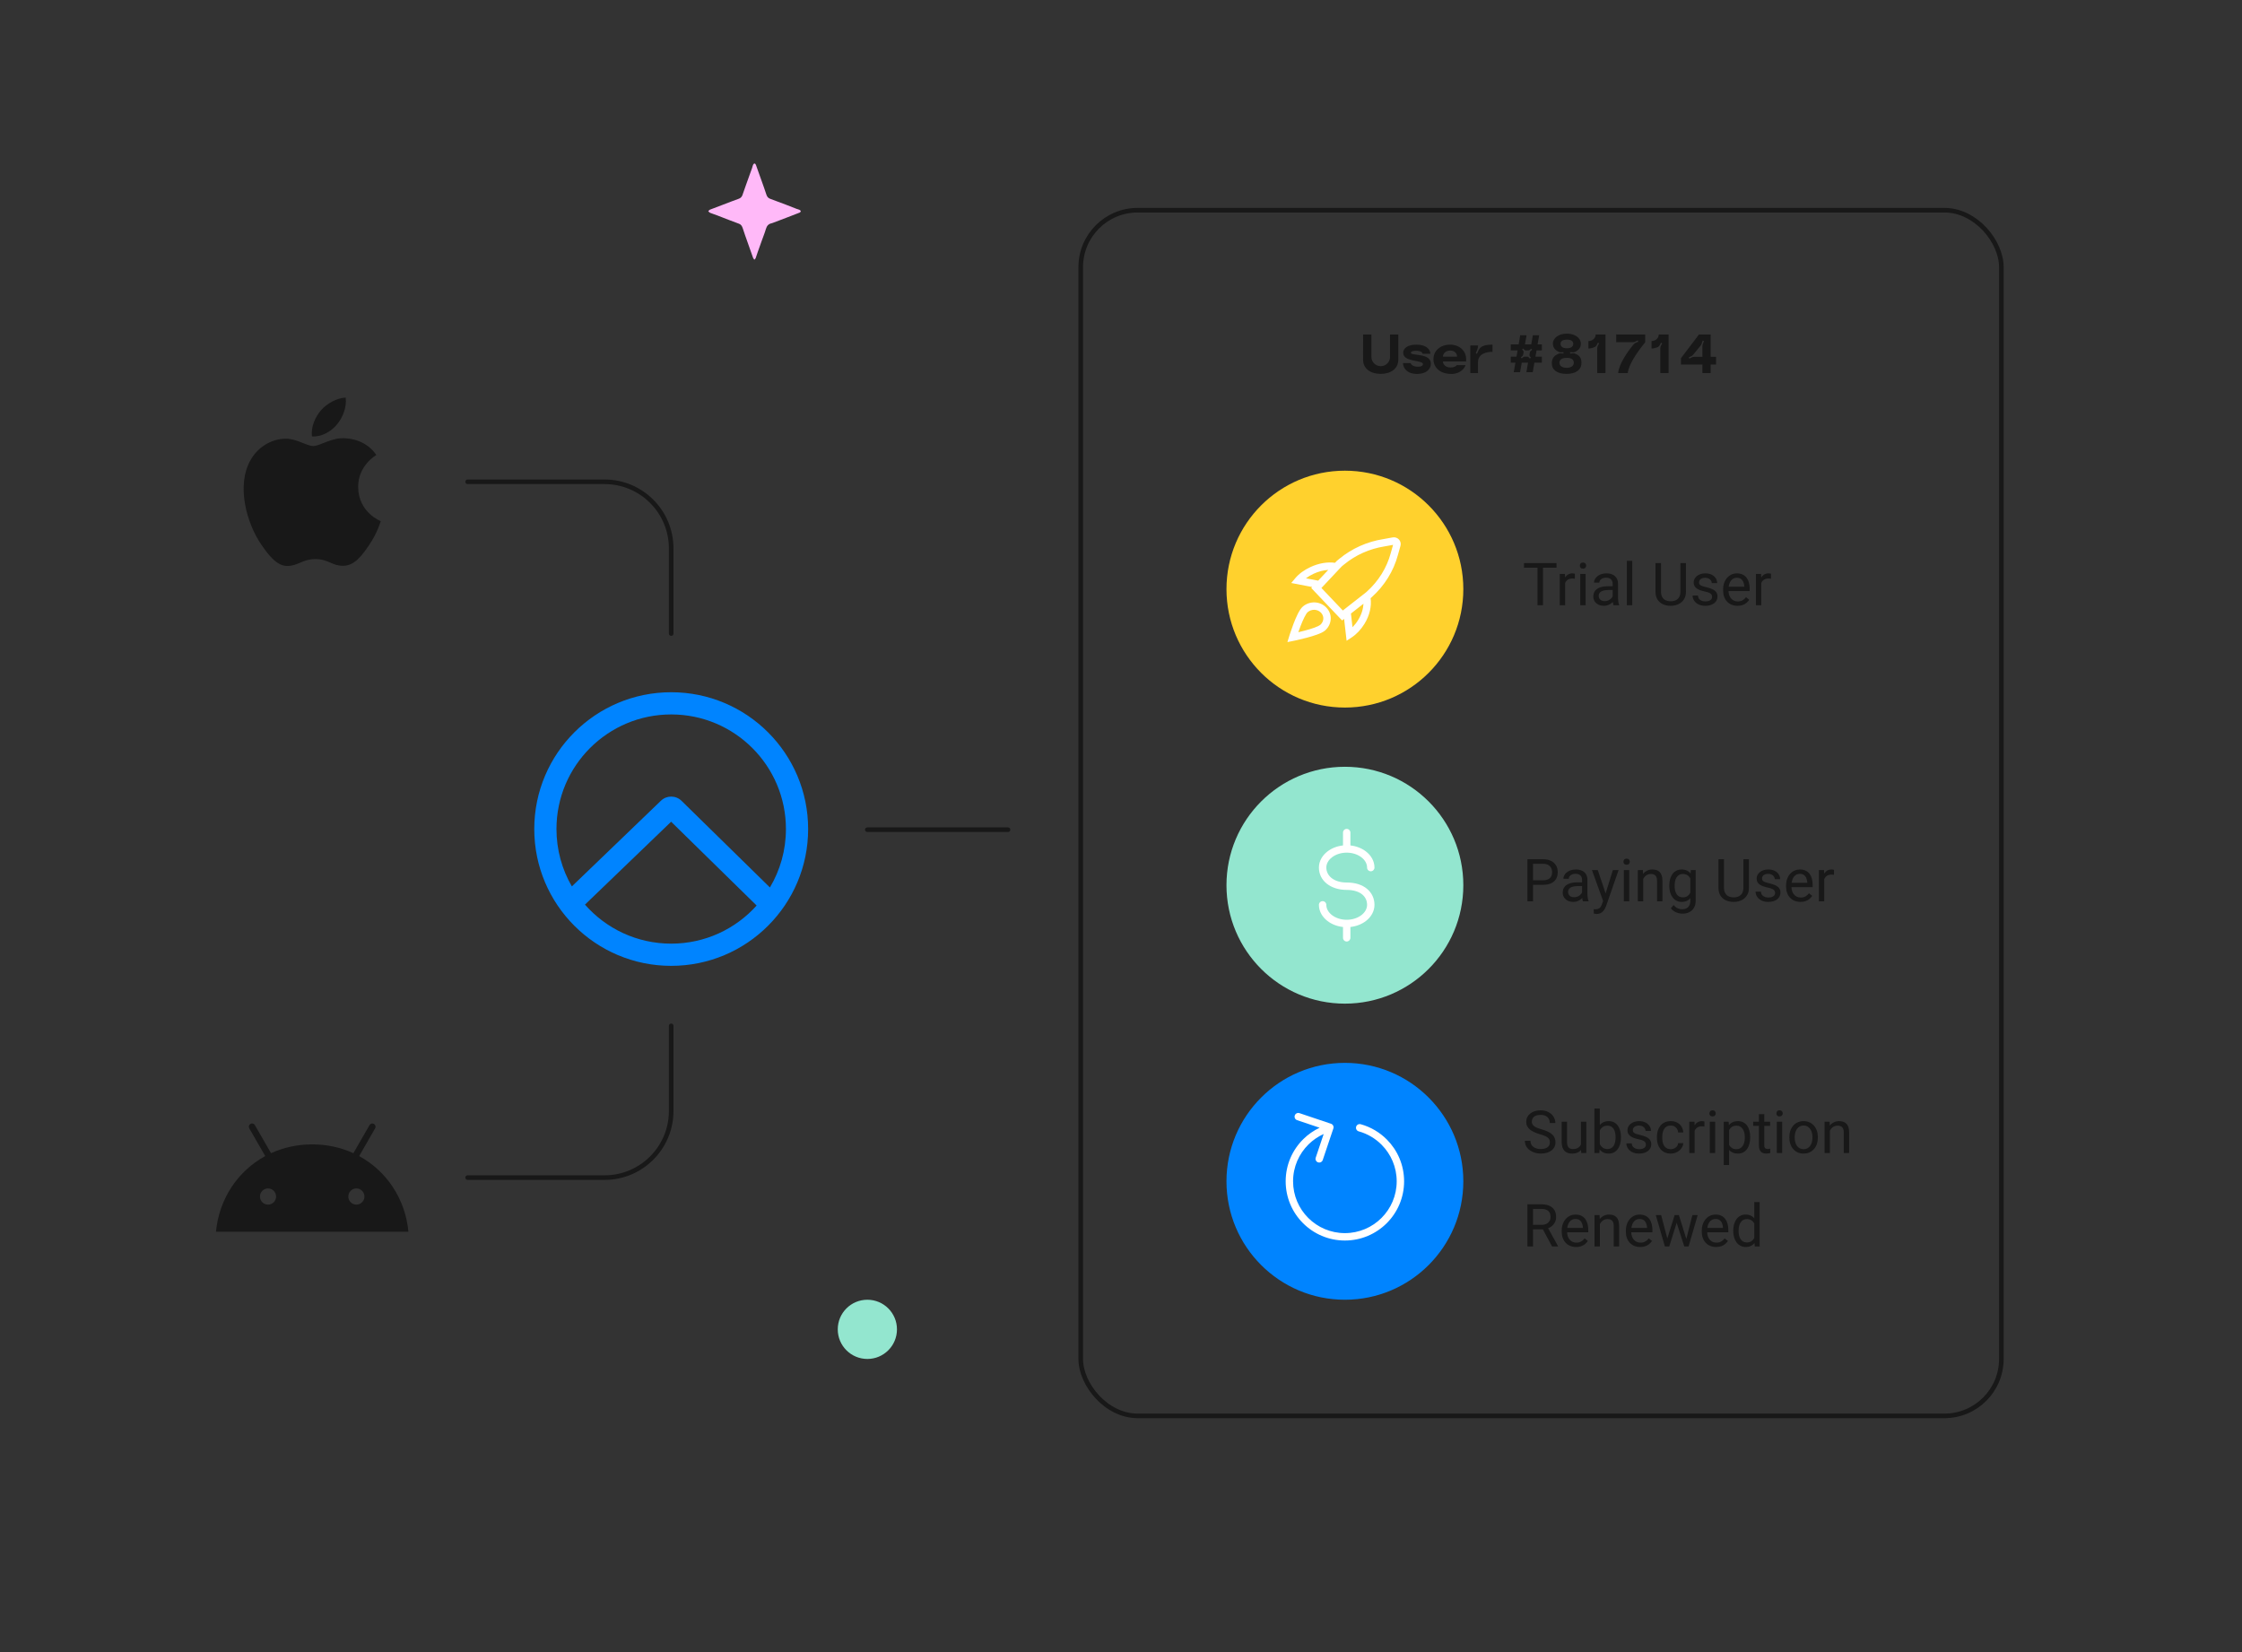 <svg width="384" height="283" viewBox="0 0 384 283" fill="none" xmlns="http://www.w3.org/2000/svg">
<rect x="0" y="0" width="384" height="283" fill="#333333" stroke="none"/>
<path d="M80.096 82.514H103.549C109.851 82.514 114.959 87.622 114.959 93.924V108.503" stroke="#181818" stroke-width="0.787" stroke-linecap="round"/>
<path d="M80.096 201.683H103.549C109.851 201.683 114.959 196.574 114.959 190.273V175.694" stroke="#181818" stroke-width="0.787" stroke-linecap="round"/>
<path d="M148.555 142.098H172.642" stroke="#181818" stroke-width="0.787" stroke-linecap="round"/>
<path d="M61.344 83.415C61.384 87.78 65.173 89.232 65.215 89.251C65.183 89.353 64.609 91.321 63.219 93.353C62.017 95.11 60.769 96.861 58.804 96.897C56.872 96.932 56.251 95.752 54.044 95.752C51.836 95.752 51.146 96.861 49.318 96.932C47.421 97.004 45.977 95.032 44.764 93.282C42.288 89.701 40.395 83.164 42.937 78.751C44.199 76.559 46.455 75.171 48.904 75.136C50.767 75.1 52.526 76.389 53.664 76.389C54.803 76.389 56.939 74.839 59.186 75.067C60.126 75.106 62.766 75.447 64.461 77.928C64.324 78.012 61.311 79.766 61.344 83.415V83.415ZM57.714 72.698C58.721 71.479 59.399 69.781 59.214 68.093C57.763 68.151 56.007 69.06 54.966 70.279C54.033 71.358 53.215 73.085 53.436 74.74C55.054 74.865 56.707 73.918 57.714 72.698" fill="#181818"/>
<g clip-path="url(#clip0_942_18943)">
<path d="M61.514 197.999L64.249 193.248C64.403 192.981 64.31 192.643 64.048 192.488C63.786 192.333 63.445 192.423 63.294 192.69L60.524 197.502C58.41 196.534 56.032 195.994 53.473 195.994C50.915 195.994 48.536 196.534 46.422 197.502L43.652 192.69C43.498 192.423 43.16 192.333 42.895 192.488C42.629 192.643 42.54 192.981 42.694 193.248L45.428 197.999C40.713 200.562 37.52 205.349 36.992 210.953H69.954C69.426 205.349 66.233 200.562 61.514 197.999ZM45.905 206.31C45.141 206.31 44.524 205.687 44.524 204.924C44.524 204.158 45.145 203.538 45.905 203.538C46.67 203.538 47.287 204.161 47.287 204.924C47.291 205.687 46.67 206.31 45.905 206.31ZM61.037 206.31C60.273 206.31 59.656 205.687 59.656 204.924C59.656 204.158 60.276 203.538 61.037 203.538C61.801 203.538 62.419 204.161 62.419 204.924C62.422 205.687 61.801 206.31 61.037 206.31Z" fill="#181818"/>
</g>
<rect x="185.103" y="36" width="157.683" height="206.492" rx="9.749" stroke="#181818" stroke-width="0.787"/>
<path d="M239.495 57.281H238.078C238.078 57.281 238.078 59.821 238.078 61.124C238.088 61.964 237.408 62.71 236.482 62.71C235.566 62.71 234.887 61.964 234.887 61.124V57.281H233.47C233.47 57.281 233.461 59.632 233.461 61.596C233.47 63.173 234.773 64.032 236.482 64.032C238.182 64.032 239.495 63.173 239.495 61.596V57.281ZM245.073 62.295C245.073 60.387 241.655 60.992 241.655 60.416C241.655 60.17 242.079 60.076 242.514 60.076C243.269 60.076 243.647 60.312 243.647 60.586H244.978C244.978 59.991 244.487 59.028 242.608 59.028C241.003 59.028 240.333 59.698 240.333 60.435C240.333 62.068 243.722 61.605 243.722 62.37C243.722 62.531 243.571 62.805 242.882 62.805C241.966 62.805 241.636 62.389 241.636 62.191H240.304C240.304 62.946 240.899 64.042 242.712 64.042C244.336 64.042 245.073 63.173 245.073 62.295ZM248.593 64.042C250.141 64.042 250.868 63.031 251.01 62.54H249.49C249.395 62.72 249.037 62.937 248.461 62.937C247.564 62.937 247.139 62.37 247.139 61.908H251.114C251.123 61.832 251.114 61.605 251.114 61.502C251.123 60.189 250.066 59.028 248.347 59.028C246.685 59.028 245.514 60.095 245.514 61.502C245.514 62.909 246.591 64.042 248.593 64.042ZM247.139 61.086C247.139 60.538 247.649 60.038 248.385 60.038C249.112 60.038 249.556 60.482 249.556 61.086H247.139ZM253.668 59.462C253.329 59.698 253.14 60.217 252.97 60.595L252.762 60.501C252.932 60.123 253.149 59.641 253.149 59.226V59.169H251.827V63.891H253.149V62.002C253.149 60.69 254.424 60.255 255.633 60.255V59.028C254.754 59.028 254.188 59.103 253.668 59.462ZM258.763 60.019H259.925L259.736 61.077H258.763V62.115H259.556L259.264 63.749H260.35L260.642 62.115H261.719L261.435 63.749H262.521L262.805 62.115H264.079V61.077H262.984L263.173 60.019H264.079V58.98H263.352L263.626 57.413H262.54L262.266 58.98H261.19L261.464 57.413H260.378L260.104 58.98H258.763V60.019ZM261.152 61.077C260.954 61.077 260.793 61.256 260.642 61.379L260.491 61.2C260.642 61.077 260.85 60.944 260.878 60.746L260.954 60.35C260.982 60.151 260.831 59.991 260.699 59.84L260.888 59.689C261.011 59.84 261.143 60.019 261.341 60.019H261.756C261.955 60.019 262.115 59.84 262.266 59.708L262.417 59.896C262.266 60.019 262.059 60.151 262.03 60.35L261.955 60.746C261.926 60.944 262.078 61.105 262.21 61.256L262.021 61.407C261.898 61.256 261.766 61.077 261.568 61.077H261.152ZM267.023 60.557C266.23 60.859 265.786 61.322 265.786 62.219C265.786 63.362 266.721 64.032 268.307 64.032C269.912 64.032 270.866 63.334 270.866 62.144C270.866 61.218 270.45 60.803 269.686 60.538C269.619 60.52 269.534 60.51 269.459 60.51C269.28 60.51 269.081 60.548 268.921 60.548L268.911 60.312C269.062 60.312 269.242 60.34 269.412 60.34C269.506 60.34 269.601 60.331 269.676 60.302C270.347 60.029 270.762 59.566 270.762 58.867C270.762 57.876 269.742 57.139 268.373 57.139C267.004 57.139 265.975 57.866 265.975 58.848C265.975 59.556 266.39 60 267.023 60.283C267.24 60.378 267.552 60.312 267.788 60.312L267.778 60.548C267.627 60.548 267.448 60.51 267.278 60.51C267.193 60.51 267.098 60.52 267.023 60.557ZM268.364 59.651C267.693 59.651 267.287 59.368 267.287 58.886C267.287 58.414 267.655 58.168 268.373 58.168C269.081 58.168 269.459 58.414 269.459 58.877C269.459 59.368 269.043 59.651 268.364 59.651ZM268.326 62.994C267.485 62.994 267.098 62.616 267.098 62.125C267.098 61.605 267.514 61.285 268.345 61.285C269.166 61.285 269.553 61.596 269.553 62.106C269.553 62.616 269.166 62.994 268.326 62.994ZM273.18 59.415C273.426 59.292 273.548 58.943 273.681 58.697L273.888 58.81C273.756 59.056 273.567 59.339 273.567 59.623V63.891H274.984V57.281H273.303C273.303 57.913 272.746 58.414 272.056 58.414V59.689C272.406 59.689 272.831 59.585 273.18 59.415ZM279.67 58.603C279.953 58.603 280.255 58.423 280.51 58.301L280.605 58.518C280.35 58.631 280.01 58.735 279.83 58.952C278.943 60 277.328 62.181 277.149 63.891H278.792C279.037 62.03 281.001 59.604 281.785 58.603V57.281H276.818V58.603H279.67ZM283.988 59.415C284.233 59.292 284.356 58.943 284.488 58.697L284.696 58.81C284.564 59.056 284.375 59.339 284.375 59.623V63.891H285.791V57.281H284.11C284.11 57.913 283.553 58.414 282.864 58.414V59.689C283.213 59.689 283.638 59.585 283.988 59.415ZM287.909 61.351V62.437H291.582V63.891H292.998V62.437H293.924V61.114H292.998V57.29L293.008 57.281H290.987V57.29L287.909 61.351ZM291.299 59.16C291.469 58.943 291.535 58.593 291.629 58.329L291.846 58.404C291.761 58.669 291.582 58.99 291.582 59.264V61.114H290.165C289.892 61.114 289.589 61.303 289.335 61.417L289.24 61.209C289.486 61.086 289.816 60.973 289.996 60.756L291.299 59.16Z" fill="#181818"/>
<path d="M264.277 96.445V103.656H263.336V96.445H264.277ZM266.594 96.445V97.228H261.023V96.445H266.594ZM268.065 99.139V103.656H267.149V98.297H268.04L268.065 99.139ZM269.739 98.267L269.734 99.119C269.658 99.103 269.585 99.093 269.516 99.09C269.45 99.083 269.374 99.08 269.288 99.08C269.077 99.08 268.89 99.113 268.729 99.179C268.567 99.245 268.43 99.337 268.318 99.456C268.205 99.575 268.116 99.717 268.05 99.882C267.987 100.044 267.946 100.222 267.926 100.417L267.669 100.565C267.669 100.242 267.7 99.938 267.763 99.654C267.829 99.37 267.93 99.119 268.065 98.901C268.2 98.68 268.372 98.509 268.58 98.386C268.791 98.261 269.042 98.198 269.333 98.198C269.399 98.198 269.475 98.207 269.561 98.223C269.646 98.236 269.706 98.251 269.739 98.267ZM271.581 98.297V103.656H270.66V98.297H271.581ZM270.591 96.876C270.591 96.727 270.635 96.602 270.724 96.5C270.817 96.397 270.952 96.346 271.13 96.346C271.305 96.346 271.439 96.397 271.532 96.5C271.627 96.602 271.675 96.727 271.675 96.876C271.675 97.018 271.627 97.14 271.532 97.242C271.439 97.341 271.305 97.391 271.13 97.391C270.952 97.391 270.817 97.341 270.724 97.242C270.635 97.14 270.591 97.018 270.591 96.876ZM276.211 102.739V99.981C276.211 99.77 276.168 99.587 276.083 99.431C276 99.273 275.875 99.151 275.706 99.065C275.538 98.979 275.33 98.936 275.082 98.936C274.851 98.936 274.648 98.976 274.473 99.055C274.301 99.134 274.166 99.238 274.067 99.367C273.971 99.496 273.923 99.634 273.923 99.783H273.007C273.007 99.591 273.057 99.402 273.156 99.213C273.255 99.025 273.397 98.855 273.582 98.703C273.77 98.548 273.994 98.426 274.255 98.337C274.519 98.244 274.813 98.198 275.137 98.198C275.526 98.198 275.87 98.264 276.167 98.396C276.467 98.528 276.702 98.728 276.87 98.996C277.042 99.26 277.127 99.591 277.127 99.991V102.487C277.127 102.665 277.142 102.855 277.172 103.056C277.205 103.258 277.253 103.431 277.316 103.576V103.656H276.36C276.314 103.55 276.277 103.41 276.251 103.235C276.225 103.056 276.211 102.891 276.211 102.739ZM276.37 100.407L276.38 101.051H275.454C275.193 101.051 274.96 101.072 274.755 101.115C274.551 101.155 274.379 101.216 274.24 101.298C274.102 101.381 273.996 101.485 273.923 101.61C273.851 101.732 273.814 101.876 273.814 102.041C273.814 102.209 273.852 102.363 273.928 102.502C274.004 102.64 274.118 102.751 274.27 102.833C274.425 102.913 274.615 102.952 274.84 102.952C275.12 102.952 275.368 102.893 275.582 102.774C275.797 102.655 275.967 102.51 276.092 102.338C276.221 102.167 276.291 102 276.3 101.838L276.692 102.279C276.669 102.417 276.606 102.571 276.504 102.739C276.401 102.908 276.264 103.07 276.092 103.225C275.924 103.377 275.723 103.504 275.488 103.606C275.257 103.705 274.996 103.755 274.706 103.755C274.343 103.755 274.024 103.684 273.75 103.542C273.479 103.4 273.268 103.21 273.116 102.972C272.968 102.731 272.893 102.462 272.893 102.165C272.893 101.878 272.949 101.625 273.062 101.407C273.174 101.186 273.336 101.003 273.547 100.858C273.758 100.709 274.013 100.597 274.31 100.521C274.607 100.445 274.939 100.407 275.305 100.407H276.37ZM279.564 96.049V103.656H278.643V96.049H279.564ZM287.814 96.445H288.765V101.323C288.765 101.864 288.645 102.315 288.404 102.675C288.163 103.035 287.842 103.306 287.443 103.487C287.047 103.665 286.616 103.755 286.15 103.755C285.662 103.755 285.219 103.665 284.823 103.487C284.43 103.306 284.118 103.035 283.887 102.675C283.659 102.315 283.546 101.864 283.546 101.323V96.445H284.491V101.323C284.491 101.699 284.561 102.01 284.699 102.254C284.838 102.498 285.031 102.68 285.279 102.799C285.53 102.918 285.82 102.977 286.15 102.977C286.484 102.977 286.774 102.918 287.022 102.799C287.273 102.68 287.468 102.498 287.606 102.254C287.745 102.01 287.814 101.699 287.814 101.323V96.445ZM293.247 102.234C293.247 102.102 293.217 101.98 293.158 101.868C293.102 101.752 292.984 101.648 292.806 101.556C292.631 101.46 292.367 101.378 292.014 101.308C291.717 101.245 291.448 101.171 291.207 101.085C290.969 100.999 290.766 100.896 290.597 100.773C290.432 100.651 290.305 100.508 290.216 100.343C290.127 100.177 290.082 99.984 290.082 99.763C290.082 99.552 290.129 99.352 290.221 99.164C290.317 98.976 290.45 98.809 290.622 98.664C290.797 98.519 291.007 98.405 291.251 98.322C291.495 98.24 291.768 98.198 292.068 98.198C292.497 98.198 292.864 98.274 293.168 98.426C293.471 98.578 293.704 98.781 293.866 99.035C294.028 99.286 294.109 99.565 294.109 99.872H293.192C293.192 99.724 293.148 99.58 293.059 99.441C292.973 99.299 292.846 99.182 292.677 99.09C292.512 98.997 292.309 98.951 292.068 98.951C291.814 98.951 291.608 98.991 291.449 99.07C291.294 99.146 291.18 99.243 291.107 99.362C291.038 99.481 291.003 99.606 291.003 99.738C291.003 99.837 291.02 99.927 291.053 100.006C291.089 100.082 291.152 100.153 291.241 100.219C291.33 100.281 291.456 100.341 291.618 100.397C291.779 100.453 291.986 100.509 292.237 100.565C292.676 100.664 293.037 100.783 293.321 100.922C293.605 101.061 293.816 101.231 293.955 101.432C294.094 101.633 294.163 101.878 294.163 102.165C294.163 102.399 294.113 102.614 294.014 102.809C293.919 103.003 293.778 103.172 293.593 103.314C293.412 103.452 293.194 103.561 292.94 103.641C292.689 103.717 292.407 103.755 292.093 103.755C291.621 103.755 291.221 103.67 290.895 103.502C290.568 103.334 290.32 103.116 290.152 102.848C289.983 102.581 289.899 102.299 289.899 102.001H290.82C290.833 102.252 290.906 102.452 291.038 102.601C291.17 102.746 291.332 102.85 291.523 102.913C291.715 102.972 291.905 103.002 292.093 103.002C292.344 103.002 292.554 102.969 292.722 102.903C292.894 102.837 293.024 102.746 293.113 102.63C293.202 102.515 293.247 102.383 293.247 102.234ZM297.59 103.755C297.217 103.755 296.878 103.692 296.575 103.566C296.274 103.438 296.015 103.258 295.797 103.027C295.583 102.795 295.418 102.521 295.302 102.205C295.186 101.888 295.129 101.541 295.129 101.165V100.957C295.129 100.521 295.193 100.133 295.322 99.793C295.451 99.45 295.626 99.159 295.847 98.921C296.068 98.683 296.319 98.504 296.599 98.381C296.88 98.259 297.171 98.198 297.471 98.198C297.854 98.198 298.184 98.264 298.461 98.396C298.742 98.528 298.972 98.713 299.15 98.951C299.328 99.185 299.46 99.463 299.546 99.783C299.632 100.1 299.675 100.447 299.675 100.823V101.234H295.673V100.486H298.759V100.417C298.745 100.179 298.696 99.948 298.61 99.724C298.528 99.499 298.395 99.314 298.214 99.169C298.032 99.024 297.785 98.951 297.471 98.951C297.263 98.951 297.072 98.996 296.897 99.085C296.722 99.171 296.571 99.299 296.446 99.471C296.32 99.643 296.223 99.852 296.154 100.1C296.084 100.347 296.05 100.633 296.05 100.957V101.165C296.05 101.419 296.084 101.658 296.154 101.883C296.226 102.104 296.33 102.299 296.466 102.467C296.604 102.635 296.771 102.767 296.966 102.863C297.164 102.959 297.388 103.007 297.639 103.007C297.963 103.007 298.237 102.941 298.461 102.809C298.686 102.677 298.882 102.5 299.051 102.279L299.605 102.72C299.49 102.895 299.343 103.061 299.165 103.22C298.986 103.378 298.767 103.507 298.506 103.606C298.249 103.705 297.943 103.755 297.59 103.755ZM301.661 99.139V103.656H300.744V98.297H301.636L301.661 99.139ZM303.334 98.267L303.329 99.119C303.254 99.103 303.181 99.093 303.112 99.09C303.046 99.083 302.97 99.08 302.884 99.08C302.672 99.08 302.486 99.113 302.324 99.179C302.162 99.245 302.025 99.337 301.913 99.456C301.801 99.575 301.712 99.717 301.646 99.882C301.583 100.044 301.542 100.222 301.522 100.417L301.264 100.565C301.264 100.242 301.296 99.938 301.358 99.654C301.425 99.37 301.525 99.119 301.661 98.901C301.796 98.68 301.968 98.509 302.176 98.386C302.387 98.261 302.638 98.198 302.928 98.198C302.994 98.198 303.07 98.207 303.156 98.223C303.242 98.236 303.301 98.251 303.334 98.267Z" fill="#181818"/>
<path d="M264.272 151.538H262.345V150.761H264.272C264.645 150.761 264.947 150.701 265.178 150.583C265.409 150.464 265.577 150.299 265.683 150.087C265.792 149.876 265.846 149.635 265.846 149.364C265.846 149.117 265.792 148.884 265.683 148.666C265.577 148.448 265.409 148.273 265.178 148.141C264.947 148.006 264.645 147.938 264.272 147.938H262.568V154.366H261.612V147.156H264.272C264.816 147.156 265.277 147.25 265.653 147.438C266.03 147.626 266.315 147.887 266.51 148.22C266.705 148.55 266.802 148.928 266.802 149.354C266.802 149.817 266.705 150.211 266.51 150.538C266.315 150.865 266.03 151.114 265.653 151.286C265.277 151.454 264.816 151.538 264.272 151.538ZM270.972 153.45V150.691C270.972 150.48 270.929 150.297 270.843 150.142C270.761 149.983 270.635 149.861 270.467 149.775C270.298 149.689 270.09 149.647 269.843 149.647C269.612 149.647 269.409 149.686 269.234 149.765C269.062 149.845 268.927 149.949 268.828 150.077C268.732 150.206 268.684 150.345 268.684 150.493H267.768C267.768 150.302 267.817 150.112 267.916 149.924C268.015 149.736 268.157 149.566 268.342 149.414C268.531 149.259 268.755 149.136 269.016 149.047C269.28 148.955 269.574 148.909 269.897 148.909C270.287 148.909 270.63 148.975 270.927 149.107C271.228 149.239 271.462 149.439 271.631 149.706C271.802 149.97 271.888 150.302 271.888 150.701V153.197C271.888 153.376 271.903 153.565 271.933 153.767C271.966 153.968 272.014 154.141 272.076 154.287V154.366H271.12C271.074 154.26 271.038 154.12 271.012 153.945C270.985 153.767 270.972 153.602 270.972 153.45ZM271.13 151.117L271.14 151.761H270.214C269.953 151.761 269.721 151.783 269.516 151.825C269.311 151.865 269.14 151.926 269.001 152.009C268.862 152.091 268.757 152.195 268.684 152.321C268.611 152.443 268.575 152.586 268.575 152.752C268.575 152.92 268.613 153.073 268.689 153.212C268.765 153.351 268.879 153.461 269.031 153.544C269.186 153.623 269.376 153.663 269.6 153.663C269.881 153.663 270.128 153.603 270.343 153.484C270.558 153.366 270.728 153.22 270.853 153.049C270.982 152.877 271.051 152.71 271.061 152.549L271.452 152.989C271.429 153.128 271.366 153.281 271.264 153.45C271.162 153.618 271.025 153.78 270.853 153.935C270.685 154.087 270.483 154.214 270.249 154.316C270.018 154.415 269.757 154.465 269.466 154.465C269.103 154.465 268.785 154.394 268.511 154.252C268.24 154.11 268.029 153.92 267.877 153.683C267.728 153.442 267.654 153.172 267.654 152.875C267.654 152.588 267.71 152.336 267.822 152.118C267.935 151.896 268.096 151.713 268.308 151.568C268.519 151.419 268.773 151.307 269.07 151.231C269.367 151.155 269.699 151.117 270.066 151.117H271.13ZM274.755 153.811L276.246 149.008H277.227L275.077 155.193C275.028 155.325 274.962 155.467 274.879 155.619C274.8 155.774 274.698 155.921 274.572 156.06C274.447 156.198 274.295 156.311 274.117 156.396C273.942 156.485 273.732 156.53 273.488 156.53C273.415 156.53 273.323 156.52 273.21 156.5C273.098 156.481 273.019 156.464 272.973 156.451L272.968 155.708C272.994 155.711 273.035 155.715 273.091 155.718C273.151 155.725 273.192 155.728 273.215 155.728C273.423 155.728 273.6 155.7 273.745 155.644C273.89 155.591 274.013 155.5 274.112 155.371C274.214 155.246 274.301 155.072 274.374 154.851L274.755 153.811ZM273.661 149.008L275.053 153.168L275.29 154.133L274.632 154.47L272.661 149.008H273.661ZM279.049 149.008V154.366H278.128V149.008H279.049ZM278.058 147.586C278.058 147.438 278.103 147.312 278.192 147.21C278.285 147.108 278.42 147.057 278.598 147.057C278.773 147.057 278.907 147.108 278.999 147.21C279.095 147.312 279.143 147.438 279.143 147.586C279.143 147.728 279.095 147.851 278.999 147.953C278.907 148.052 278.773 148.101 278.598 148.101C278.42 148.101 278.285 148.052 278.192 147.953C278.103 147.851 278.058 147.728 278.058 147.586ZM281.436 150.152V154.366H280.52V149.008H281.386L281.436 150.152ZM281.218 151.484L280.837 151.469C280.84 151.102 280.894 150.764 281 150.454C281.106 150.14 281.254 149.868 281.446 149.637C281.637 149.406 281.865 149.227 282.129 149.102C282.397 148.973 282.692 148.909 283.016 148.909C283.28 148.909 283.517 148.945 283.729 149.018C283.94 149.087 284.12 149.199 284.269 149.354C284.42 149.51 284.536 149.711 284.615 149.959C284.694 150.203 284.734 150.502 284.734 150.855V154.366H283.813V150.845C283.813 150.564 283.772 150.34 283.689 150.171C283.607 150 283.486 149.876 283.328 149.8C283.169 149.721 282.974 149.681 282.743 149.681C282.515 149.681 282.307 149.729 282.119 149.825C281.934 149.921 281.774 150.053 281.639 150.221C281.507 150.389 281.403 150.583 281.327 150.8C281.254 151.015 281.218 151.243 281.218 151.484ZM289.597 149.008H290.429V154.252C290.429 154.724 290.333 155.127 290.142 155.46C289.95 155.794 289.683 156.046 289.34 156.218C289 156.393 288.607 156.481 288.161 156.481C287.976 156.481 287.758 156.451 287.507 156.391C287.26 156.335 287.015 156.238 286.774 156.099C286.537 155.964 286.337 155.781 286.175 155.55L286.655 155.005C286.88 155.276 287.114 155.464 287.359 155.569C287.606 155.675 287.851 155.728 288.092 155.728C288.382 155.728 288.633 155.673 288.844 155.564C289.056 155.455 289.219 155.294 289.335 155.079C289.453 154.868 289.513 154.607 289.513 154.297V150.186L289.597 149.008ZM285.908 151.746V151.642C285.908 151.233 285.956 150.861 286.051 150.528C286.15 150.191 286.291 149.902 286.472 149.661C286.657 149.42 286.88 149.236 287.141 149.107C287.402 148.975 287.695 148.909 288.022 148.909C288.359 148.909 288.653 148.968 288.904 149.087C289.158 149.202 289.373 149.373 289.548 149.597C289.726 149.818 289.866 150.086 289.968 150.399C290.071 150.713 290.142 151.068 290.181 151.464V151.92C290.145 152.312 290.074 152.666 289.968 152.979C289.866 153.293 289.726 153.56 289.548 153.782C289.373 154.003 289.158 154.173 288.904 154.292C288.65 154.407 288.352 154.465 288.012 154.465C287.692 154.465 287.402 154.397 287.141 154.262C286.883 154.127 286.662 153.937 286.477 153.692C286.292 153.448 286.15 153.161 286.051 152.831C285.956 152.497 285.908 152.136 285.908 151.746ZM286.824 151.642V151.746C286.824 152.014 286.85 152.265 286.903 152.499C286.959 152.733 287.043 152.94 287.156 153.118C287.271 153.296 287.418 153.437 287.596 153.539C287.775 153.638 287.988 153.688 288.235 153.688C288.539 153.688 288.79 153.623 288.988 153.494C289.186 153.366 289.343 153.196 289.458 152.984C289.577 152.773 289.67 152.544 289.736 152.296V151.102C289.699 150.921 289.643 150.746 289.567 150.578C289.495 150.406 289.399 150.254 289.28 150.122C289.165 149.987 289.021 149.879 288.849 149.8C288.678 149.721 288.476 149.681 288.245 149.681C287.994 149.681 287.778 149.734 287.596 149.84C287.418 149.942 287.271 150.084 287.156 150.266C287.043 150.444 286.959 150.652 286.903 150.89C286.85 151.124 286.824 151.375 286.824 151.642ZM298.6 147.156H299.551V152.033C299.551 152.575 299.43 153.026 299.189 153.385C298.948 153.745 298.628 154.016 298.229 154.198C297.833 154.376 297.402 154.465 296.936 154.465C296.448 154.465 296.005 154.376 295.609 154.198C295.216 154.016 294.904 153.745 294.673 153.385C294.445 153.026 294.331 152.575 294.331 152.033V147.156H295.277V152.033C295.277 152.41 295.347 152.72 295.485 152.965C295.624 153.209 295.817 153.39 296.065 153.509C296.316 153.628 296.606 153.688 296.936 153.688C297.27 153.688 297.56 153.628 297.808 153.509C298.059 153.39 298.253 153.209 298.392 152.965C298.531 152.72 298.6 152.41 298.6 152.033V147.156ZM304.033 152.945C304.033 152.813 304.003 152.69 303.944 152.578C303.887 152.463 303.77 152.359 303.592 152.266C303.417 152.171 303.153 152.088 302.8 152.019C302.502 151.956 302.233 151.882 301.992 151.796C301.755 151.71 301.552 151.606 301.383 151.484C301.218 151.362 301.091 151.218 301.002 151.053C300.913 150.888 300.868 150.695 300.868 150.474C300.868 150.262 300.914 150.063 301.007 149.874C301.103 149.686 301.236 149.519 301.408 149.374C301.583 149.229 301.793 149.115 302.037 149.032C302.281 148.95 302.554 148.909 302.854 148.909C303.283 148.909 303.65 148.985 303.953 149.136C304.257 149.288 304.49 149.491 304.652 149.746C304.813 149.996 304.894 150.275 304.894 150.583H303.978C303.978 150.434 303.934 150.29 303.844 150.152C303.759 150.01 303.632 149.892 303.463 149.8C303.298 149.708 303.095 149.661 302.854 149.661C302.6 149.661 302.394 149.701 302.235 149.78C302.08 149.856 301.966 149.954 301.893 150.072C301.824 150.191 301.789 150.317 301.789 150.449C301.789 150.548 301.806 150.637 301.839 150.716C301.875 150.792 301.938 150.863 302.027 150.929C302.116 150.992 302.242 151.051 302.403 151.107C302.565 151.164 302.772 151.22 303.022 151.276C303.462 151.375 303.823 151.494 304.107 151.632C304.391 151.771 304.602 151.941 304.741 152.142C304.879 152.344 304.949 152.588 304.949 152.875C304.949 153.11 304.899 153.324 304.8 153.519C304.705 153.714 304.564 153.882 304.379 154.024C304.198 154.163 303.98 154.272 303.726 154.351C303.475 154.427 303.192 154.465 302.879 154.465C302.407 154.465 302.007 154.381 301.68 154.212C301.354 154.044 301.106 153.826 300.938 153.559C300.769 153.291 300.685 153.009 300.685 152.712H301.606C301.619 152.963 301.692 153.163 301.824 153.311C301.956 153.456 302.118 153.56 302.309 153.623C302.501 153.683 302.691 153.712 302.879 153.712C303.13 153.712 303.339 153.679 303.508 153.613C303.679 153.547 303.81 153.456 303.899 153.341C303.988 153.225 304.033 153.093 304.033 152.945ZM308.376 154.465C308.003 154.465 307.664 154.402 307.361 154.277C307.06 154.148 306.801 153.968 306.583 153.737C306.368 153.506 306.203 153.232 306.088 152.915C305.972 152.598 305.915 152.251 305.915 151.875V151.667C305.915 151.231 305.979 150.843 306.108 150.503C306.236 150.16 306.411 149.869 306.633 149.632C306.854 149.394 307.105 149.214 307.385 149.092C307.666 148.97 307.956 148.909 308.257 148.909C308.64 148.909 308.97 148.975 309.247 149.107C309.528 149.239 309.757 149.424 309.936 149.661C310.114 149.896 310.246 150.173 310.332 150.493C310.418 150.81 310.461 151.157 310.461 151.533V151.944H306.459V151.197H309.544V151.127C309.531 150.89 309.482 150.658 309.396 150.434C309.313 150.209 309.181 150.025 309 149.879C308.818 149.734 308.571 149.661 308.257 149.661C308.049 149.661 307.857 149.706 307.682 149.795C307.507 149.881 307.357 150.01 307.232 150.181C307.106 150.353 307.009 150.563 306.94 150.81C306.87 151.058 306.836 151.343 306.836 151.667V151.875C306.836 152.129 306.87 152.369 306.94 152.593C307.012 152.814 307.116 153.009 307.252 153.177C307.39 153.346 307.557 153.478 307.752 153.574C307.95 153.669 308.174 153.717 308.425 153.717C308.749 153.717 309.023 153.651 309.247 153.519C309.472 153.387 309.668 153.21 309.837 152.989L310.391 153.43C310.276 153.605 310.129 153.772 309.951 153.93C309.772 154.089 309.553 154.217 309.292 154.316C309.034 154.415 308.729 154.465 308.376 154.465ZM312.446 149.85V154.366H311.53V149.008H312.422L312.446 149.85ZM314.12 148.978L314.115 149.83C314.039 149.813 313.967 149.803 313.897 149.8C313.831 149.793 313.755 149.79 313.67 149.79C313.458 149.79 313.272 149.823 313.11 149.889C312.948 149.955 312.811 150.048 312.699 150.167C312.587 150.285 312.498 150.427 312.432 150.592C312.369 150.754 312.328 150.932 312.308 151.127L312.05 151.276C312.05 150.952 312.082 150.649 312.144 150.365C312.21 150.081 312.311 149.83 312.446 149.612C312.582 149.391 312.753 149.219 312.961 149.097C313.173 148.971 313.424 148.909 313.714 148.909C313.78 148.909 313.856 148.917 313.942 148.933C314.028 148.947 314.087 148.961 314.12 148.978Z" fill="#181818"/>
<path d="M265.455 195.647C265.455 195.479 265.429 195.33 265.376 195.201C265.326 195.069 265.237 194.95 265.109 194.845C264.983 194.739 264.808 194.638 264.584 194.543C264.362 194.447 264.082 194.35 263.742 194.251C263.385 194.145 263.063 194.028 262.776 193.899C262.489 193.767 262.243 193.617 262.038 193.448C261.834 193.28 261.677 193.087 261.568 192.869C261.459 192.651 261.404 192.402 261.404 192.121C261.404 191.841 261.462 191.581 261.578 191.344C261.693 191.106 261.858 190.9 262.073 190.725C262.291 190.546 262.55 190.408 262.85 190.309C263.151 190.21 263.486 190.16 263.856 190.16C264.397 190.16 264.856 190.264 265.232 190.472C265.612 190.677 265.901 190.946 266.099 191.279C266.297 191.609 266.396 191.963 266.396 192.339H265.445C265.445 192.068 265.388 191.829 265.272 191.621C265.156 191.41 264.981 191.245 264.747 191.126C264.513 191.004 264.216 190.943 263.856 190.943C263.516 190.943 263.235 190.994 263.014 191.096C262.793 191.198 262.628 191.337 262.519 191.512C262.413 191.687 262.36 191.887 262.36 192.111C262.36 192.263 262.391 192.402 262.454 192.527C262.52 192.649 262.621 192.763 262.756 192.869C262.895 192.975 263.07 193.072 263.281 193.161C263.496 193.25 263.752 193.336 264.049 193.419C264.458 193.534 264.811 193.663 265.109 193.805C265.406 193.947 265.65 194.107 265.841 194.285C266.036 194.46 266.18 194.66 266.272 194.884C266.368 195.106 266.416 195.357 266.416 195.637C266.416 195.931 266.356 196.197 266.238 196.434C266.119 196.672 265.949 196.875 265.728 197.044C265.506 197.212 265.241 197.342 264.93 197.435C264.623 197.524 264.28 197.569 263.9 197.569C263.567 197.569 263.238 197.522 262.915 197.43C262.594 197.337 262.302 197.199 262.038 197.014C261.777 196.829 261.568 196.601 261.409 196.33C261.254 196.056 261.177 195.74 261.177 195.38H262.127C262.127 195.627 262.175 195.84 262.271 196.018C262.367 196.193 262.497 196.339 262.662 196.454C262.831 196.57 263.02 196.656 263.232 196.712C263.446 196.765 263.669 196.791 263.9 196.791C264.234 196.791 264.516 196.745 264.747 196.652C264.978 196.56 265.153 196.428 265.272 196.256C265.394 196.085 265.455 195.881 265.455 195.647ZM270.774 196.231V192.111H271.695V197.469H270.818L270.774 196.231ZM270.947 195.102L271.328 195.092C271.328 195.449 271.291 195.779 271.215 196.083C271.142 196.383 271.023 196.644 270.858 196.865C270.693 197.087 270.477 197.26 270.209 197.385C269.942 197.507 269.617 197.569 269.234 197.569C268.973 197.569 268.734 197.531 268.516 197.455C268.301 197.379 268.116 197.261 267.961 197.103C267.806 196.945 267.685 196.738 267.599 196.484C267.517 196.23 267.476 195.924 267.476 195.568V192.111H268.392V195.578C268.392 195.819 268.418 196.018 268.471 196.177C268.527 196.332 268.601 196.456 268.694 196.548C268.79 196.638 268.895 196.7 269.011 196.737C269.13 196.773 269.252 196.791 269.377 196.791C269.767 196.791 270.076 196.717 270.303 196.568C270.531 196.416 270.695 196.213 270.794 195.959C270.896 195.702 270.947 195.416 270.947 195.102ZM273.087 189.863H274.008V196.43L273.928 197.469H273.087V189.863ZM277.628 194.746V194.85C277.628 195.239 277.581 195.601 277.489 195.934C277.397 196.264 277.261 196.552 277.083 196.796C276.905 197.04 276.687 197.23 276.429 197.365C276.172 197.501 275.876 197.569 275.543 197.569C275.203 197.569 274.904 197.511 274.646 197.395C274.392 197.276 274.178 197.106 274.003 196.885C273.828 196.664 273.687 196.397 273.582 196.083C273.479 195.769 273.408 195.416 273.369 195.023V194.568C273.408 194.171 273.479 193.816 273.582 193.503C273.687 193.189 273.828 192.922 274.003 192.701C274.178 192.476 274.392 192.306 274.646 192.19C274.901 192.072 275.196 192.012 275.533 192.012C275.87 192.012 276.168 192.078 276.429 192.21C276.69 192.339 276.908 192.524 277.083 192.765C277.261 193.006 277.397 193.295 277.489 193.632C277.581 193.965 277.628 194.336 277.628 194.746ZM276.707 194.85V194.746C276.707 194.478 276.682 194.227 276.632 193.993C276.583 193.755 276.504 193.547 276.395 193.369C276.286 193.187 276.142 193.046 275.964 192.943C275.785 192.838 275.566 192.785 275.305 192.785C275.074 192.785 274.873 192.824 274.701 192.904C274.533 192.983 274.389 193.09 274.27 193.225C274.151 193.358 274.054 193.509 273.978 193.681C273.905 193.849 273.851 194.024 273.814 194.206V195.399C273.867 195.631 273.953 195.853 274.072 196.068C274.194 196.279 274.356 196.453 274.557 196.588C274.762 196.723 275.015 196.791 275.315 196.791C275.563 196.791 275.774 196.742 275.949 196.642C276.127 196.54 276.271 196.4 276.38 196.222C276.492 196.043 276.574 195.837 276.627 195.603C276.68 195.368 276.707 195.117 276.707 194.85ZM281.906 196.048C281.906 195.916 281.877 195.794 281.817 195.682C281.761 195.566 281.644 195.462 281.466 195.37C281.291 195.274 281.027 195.191 280.673 195.122C280.376 195.059 280.107 194.985 279.866 194.899C279.628 194.813 279.425 194.709 279.257 194.587C279.092 194.465 278.965 194.322 278.876 194.156C278.786 193.991 278.742 193.798 278.742 193.577C278.742 193.366 278.788 193.166 278.881 192.978C278.976 192.79 279.11 192.623 279.282 192.478C279.457 192.332 279.666 192.219 279.911 192.136C280.155 192.053 280.427 192.012 280.728 192.012C281.157 192.012 281.523 192.088 281.827 192.24C282.131 192.392 282.364 192.595 282.525 192.849C282.687 193.1 282.768 193.379 282.768 193.686H281.852C281.852 193.537 281.807 193.394 281.718 193.255C281.632 193.113 281.505 192.996 281.337 192.904C281.172 192.811 280.969 192.765 280.728 192.765C280.474 192.765 280.267 192.805 280.109 192.884C279.954 192.96 279.84 193.057 279.767 193.176C279.698 193.295 279.663 193.42 279.663 193.552C279.663 193.651 279.68 193.74 279.713 193.82C279.749 193.896 279.812 193.967 279.901 194.033C279.99 194.095 280.115 194.155 280.277 194.211C280.439 194.267 280.645 194.323 280.896 194.379C281.335 194.478 281.697 194.597 281.981 194.736C282.265 194.875 282.476 195.045 282.614 195.246C282.753 195.447 282.822 195.692 282.822 195.979C282.822 196.213 282.773 196.428 282.674 196.623C282.578 196.817 282.438 196.986 282.253 197.128C282.071 197.266 281.854 197.375 281.599 197.455C281.348 197.531 281.066 197.569 280.752 197.569C280.28 197.569 279.881 197.484 279.554 197.316C279.227 197.148 278.98 196.93 278.811 196.662C278.643 196.395 278.559 196.113 278.559 195.815H279.48C279.493 196.066 279.566 196.266 279.698 196.415C279.83 196.56 279.991 196.664 280.183 196.727C280.374 196.786 280.564 196.816 280.752 196.816C281.003 196.816 281.213 196.783 281.381 196.717C281.553 196.651 281.683 196.56 281.773 196.444C281.862 196.329 281.906 196.197 281.906 196.048ZM286.17 196.816C286.388 196.816 286.589 196.771 286.774 196.682C286.959 196.593 287.111 196.471 287.23 196.316C287.349 196.157 287.416 195.977 287.433 195.776H288.305C288.288 196.093 288.181 196.388 287.983 196.662C287.788 196.933 287.532 197.153 287.215 197.321C286.898 197.486 286.55 197.569 286.17 197.569C285.767 197.569 285.416 197.498 285.115 197.356C284.818 197.214 284.571 197.019 284.373 196.771C284.178 196.524 284.031 196.24 283.932 195.919C283.836 195.596 283.788 195.254 283.788 194.894V194.686C283.788 194.326 283.836 193.986 283.932 193.666C284.031 193.343 284.178 193.057 284.373 192.809C284.571 192.562 284.818 192.367 285.115 192.225C285.416 192.083 285.767 192.012 286.17 192.012C286.589 192.012 286.956 192.098 287.27 192.27C287.583 192.438 287.829 192.669 288.007 192.963C288.189 193.254 288.288 193.584 288.305 193.953H287.433C287.416 193.732 287.354 193.533 287.245 193.354C287.139 193.176 286.994 193.034 286.809 192.928C286.627 192.819 286.414 192.765 286.17 192.765C285.89 192.765 285.653 192.821 285.462 192.933C285.274 193.042 285.124 193.191 285.011 193.379C284.902 193.564 284.823 193.77 284.774 193.998C284.727 194.223 284.704 194.452 284.704 194.686V194.894C284.704 195.129 284.727 195.36 284.774 195.588C284.82 195.815 284.897 196.022 285.006 196.207C285.119 196.392 285.269 196.54 285.457 196.652C285.649 196.761 285.886 196.816 286.17 196.816ZM290.251 192.953V197.469H289.335V192.111H290.226L290.251 192.953ZM291.925 192.082L291.92 192.933C291.844 192.917 291.771 192.907 291.702 192.904C291.636 192.897 291.56 192.894 291.474 192.894C291.263 192.894 291.076 192.927 290.914 192.993C290.753 193.059 290.616 193.151 290.503 193.27C290.391 193.389 290.302 193.531 290.236 193.696C290.173 193.858 290.132 194.036 290.112 194.231L289.855 194.379C289.855 194.056 289.886 193.752 289.949 193.468C290.015 193.184 290.115 192.933 290.251 192.715C290.386 192.494 290.558 192.323 290.766 192.2C290.977 192.075 291.228 192.012 291.519 192.012C291.585 192.012 291.66 192.02 291.746 192.037C291.832 192.05 291.892 192.065 291.925 192.082ZM293.767 192.111V197.469H292.846V192.111H293.767ZM292.776 190.69C292.776 190.541 292.821 190.416 292.91 190.314C293.003 190.211 293.138 190.16 293.316 190.16C293.491 190.16 293.625 190.211 293.717 190.314C293.813 190.416 293.861 190.541 293.861 190.69C293.861 190.832 293.813 190.954 293.717 191.056C293.625 191.155 293.491 191.205 293.316 191.205C293.138 191.205 293.003 191.155 292.91 191.056C292.821 190.954 292.776 190.832 292.776 190.69ZM296.154 193.141V199.53H295.233V192.111H296.075L296.154 193.141ZM299.764 194.746V194.85C299.764 195.239 299.718 195.601 299.625 195.934C299.533 196.264 299.397 196.552 299.219 196.796C299.044 197.04 298.828 197.23 298.57 197.365C298.313 197.501 298.017 197.569 297.684 197.569C297.344 197.569 297.043 197.512 296.783 197.4C296.522 197.288 296.301 197.124 296.119 196.91C295.938 196.695 295.792 196.438 295.683 196.137C295.578 195.837 295.505 195.499 295.465 195.122V194.568C295.505 194.171 295.579 193.816 295.688 193.503C295.797 193.189 295.941 192.922 296.119 192.701C296.301 192.476 296.52 192.306 296.778 192.19C297.035 192.072 297.332 192.012 297.669 192.012C298.006 192.012 298.305 192.078 298.565 192.21C298.826 192.339 299.046 192.524 299.224 192.765C299.402 193.006 299.536 193.295 299.625 193.632C299.718 193.965 299.764 194.336 299.764 194.746ZM298.843 194.85V194.746C298.843 194.478 298.815 194.227 298.759 193.993C298.702 193.755 298.615 193.547 298.496 193.369C298.381 193.187 298.232 193.046 298.05 192.943C297.869 192.838 297.653 192.785 297.402 192.785C297.171 192.785 296.969 192.824 296.798 192.904C296.629 192.983 296.486 193.09 296.367 193.225C296.248 193.358 296.15 193.509 296.075 193.681C296.002 193.849 295.947 194.024 295.911 194.206V195.489C295.977 195.72 296.07 195.938 296.188 196.142C296.307 196.344 296.466 196.507 296.664 196.633C296.862 196.755 297.111 196.816 297.412 196.816C297.659 196.816 297.872 196.765 298.05 196.662C298.232 196.557 298.381 196.413 298.496 196.231C298.615 196.05 298.702 195.842 298.759 195.607C298.815 195.37 298.843 195.117 298.843 194.85ZM303.176 192.111V192.814H300.279V192.111H303.176ZM301.259 190.809H302.176V196.142C302.176 196.324 302.204 196.461 302.26 196.553C302.316 196.646 302.389 196.707 302.478 196.737C302.567 196.766 302.663 196.781 302.765 196.781C302.841 196.781 302.92 196.775 303.003 196.761C303.088 196.745 303.153 196.732 303.196 196.722L303.201 197.469C303.128 197.493 303.032 197.514 302.913 197.534C302.798 197.557 302.658 197.569 302.493 197.569C302.268 197.569 302.062 197.524 301.874 197.435C301.685 197.346 301.535 197.197 301.423 196.989C301.314 196.778 301.259 196.494 301.259 196.137V190.809ZM305.246 192.111V197.469H304.325V192.111H305.246ZM304.256 190.69C304.256 190.541 304.3 190.416 304.389 190.314C304.482 190.211 304.617 190.16 304.795 190.16C304.97 190.16 305.104 190.211 305.196 190.314C305.292 190.416 305.34 190.541 305.34 190.69C305.34 190.832 305.292 190.954 305.196 191.056C305.104 191.155 304.97 191.205 304.795 191.205C304.617 191.205 304.482 191.155 304.389 191.056C304.3 190.954 304.256 190.832 304.256 190.69ZM306.474 194.85V194.736C306.474 194.35 306.53 193.991 306.642 193.661C306.755 193.328 306.916 193.039 307.128 192.795C307.339 192.547 307.595 192.356 307.895 192.22C308.196 192.082 308.533 192.012 308.906 192.012C309.282 192.012 309.62 192.082 309.921 192.22C310.225 192.356 310.482 192.547 310.693 192.795C310.908 193.039 311.071 193.328 311.184 193.661C311.296 193.991 311.352 194.35 311.352 194.736V194.85C311.352 195.236 311.296 195.594 311.184 195.924C311.071 196.255 310.908 196.543 310.693 196.791C310.482 197.035 310.226 197.227 309.926 197.365C309.629 197.501 309.292 197.569 308.916 197.569C308.539 197.569 308.201 197.501 307.9 197.365C307.6 197.227 307.342 197.035 307.128 196.791C306.916 196.543 306.755 196.255 306.642 195.924C306.53 195.594 306.474 195.236 306.474 194.85ZM307.39 194.736V194.85C307.39 195.117 307.422 195.37 307.484 195.607C307.547 195.842 307.641 196.05 307.767 196.231C307.895 196.413 308.055 196.557 308.247 196.662C308.438 196.765 308.661 196.816 308.916 196.816C309.166 196.816 309.386 196.765 309.574 196.662C309.766 196.557 309.924 196.413 310.05 196.231C310.175 196.05 310.269 195.842 310.332 195.607C310.398 195.37 310.431 195.117 310.431 194.85V194.736C310.431 194.472 310.398 194.223 310.332 193.988C310.269 193.75 310.173 193.541 310.045 193.359C309.919 193.174 309.761 193.029 309.569 192.923C309.381 192.818 309.16 192.765 308.906 192.765C308.655 192.765 308.434 192.818 308.242 192.923C308.054 193.029 307.895 193.174 307.767 193.359C307.641 193.541 307.547 193.75 307.484 193.988C307.422 194.223 307.39 194.472 307.39 194.736ZM313.417 193.255V197.469H312.501V192.111H313.368L313.417 193.255ZM313.199 194.587L312.818 194.572C312.821 194.206 312.876 193.868 312.981 193.557C313.087 193.244 313.235 192.971 313.427 192.74C313.618 192.509 313.846 192.331 314.11 192.205C314.378 192.077 314.673 192.012 314.997 192.012C315.261 192.012 315.499 192.048 315.71 192.121C315.921 192.19 316.101 192.303 316.25 192.458C316.402 192.613 316.517 192.814 316.596 193.062C316.676 193.306 316.715 193.605 316.715 193.958V197.469H315.794V193.948C315.794 193.668 315.753 193.443 315.67 193.275C315.588 193.103 315.467 192.98 315.309 192.904C315.15 192.824 314.956 192.785 314.724 192.785C314.497 192.785 314.289 192.833 314.1 192.928C313.916 193.024 313.755 193.156 313.62 193.325C313.488 193.493 313.384 193.686 313.308 193.904C313.235 194.119 313.199 194.346 313.199 194.587ZM261.612 206.259H263.999C264.541 206.259 264.998 206.342 265.371 206.507C265.747 206.672 266.033 206.916 266.228 207.24C266.426 207.56 266.525 207.954 266.525 208.423C266.525 208.753 266.457 209.055 266.322 209.329C266.19 209.6 265.998 209.831 265.747 210.023C265.5 210.211 265.203 210.351 264.856 210.444L264.589 210.548H262.345L262.335 209.77H264.029C264.372 209.77 264.658 209.711 264.886 209.592C265.113 209.47 265.285 209.306 265.401 209.102C265.516 208.897 265.574 208.671 265.574 208.423C265.574 208.146 265.52 207.903 265.411 207.695C265.302 207.487 265.13 207.327 264.896 207.215C264.665 207.099 264.366 207.042 263.999 207.042H262.568V213.469H261.612V206.259ZM265.827 213.469L264.074 210.201L265.069 210.196L266.847 213.41V213.469H265.827ZM269.947 213.569C269.574 213.569 269.235 213.506 268.932 213.38C268.631 213.252 268.372 213.072 268.154 212.841C267.94 212.609 267.774 212.335 267.659 212.018C267.543 211.702 267.486 211.355 267.486 210.979V210.771C267.486 210.335 267.55 209.947 267.679 209.607C267.807 209.263 267.982 208.973 268.204 208.735C268.425 208.497 268.676 208.318 268.956 208.195C269.237 208.073 269.528 208.012 269.828 208.012C270.211 208.012 270.541 208.078 270.818 208.21C271.099 208.342 271.328 208.527 271.507 208.765C271.685 208.999 271.817 209.277 271.903 209.597C271.989 209.914 272.032 210.26 272.032 210.637V211.048H268.03V210.3H271.116V210.231C271.102 209.993 271.053 209.762 270.967 209.537C270.884 209.313 270.752 209.128 270.571 208.983C270.389 208.838 270.142 208.765 269.828 208.765C269.62 208.765 269.428 208.809 269.254 208.899C269.079 208.984 268.928 209.113 268.803 209.285C268.677 209.457 268.58 209.666 268.511 209.914C268.441 210.161 268.407 210.447 268.407 210.771V210.979C268.407 211.233 268.441 211.472 268.511 211.697C268.583 211.918 268.687 212.113 268.823 212.281C268.961 212.449 269.128 212.581 269.323 212.677C269.521 212.773 269.745 212.821 269.996 212.821C270.32 212.821 270.594 212.755 270.818 212.623C271.043 212.491 271.239 212.314 271.408 212.093L271.962 212.534C271.847 212.708 271.7 212.875 271.522 213.034C271.343 213.192 271.124 213.321 270.863 213.42C270.605 213.519 270.3 213.569 269.947 213.569ZM274.018 209.255V213.469H273.101V208.111H273.968L274.018 209.255ZM273.8 210.587L273.418 210.572C273.422 210.206 273.476 209.868 273.582 209.557C273.687 209.244 273.836 208.971 274.027 208.74C274.219 208.509 274.447 208.331 274.711 208.205C274.978 208.077 275.274 208.012 275.597 208.012C275.861 208.012 276.099 208.048 276.31 208.121C276.522 208.19 276.702 208.303 276.85 208.458C277.002 208.613 277.118 208.814 277.197 209.062C277.276 209.306 277.316 209.605 277.316 209.958V213.469H276.395V209.948C276.395 209.668 276.353 209.443 276.271 209.275C276.188 209.103 276.068 208.98 275.909 208.904C275.751 208.824 275.556 208.785 275.325 208.785C275.097 208.785 274.889 208.833 274.701 208.928C274.516 209.024 274.356 209.156 274.221 209.325C274.088 209.493 273.985 209.686 273.909 209.904C273.836 210.119 273.8 210.346 273.8 210.587ZM280.931 213.569C280.558 213.569 280.219 213.506 279.916 213.38C279.615 213.252 279.356 213.072 279.138 212.841C278.923 212.609 278.758 212.335 278.643 212.018C278.527 211.702 278.47 211.355 278.47 210.979V210.771C278.47 210.335 278.534 209.947 278.663 209.607C278.791 209.263 278.966 208.973 279.188 208.735C279.409 208.497 279.66 208.318 279.94 208.195C280.221 208.073 280.511 208.012 280.812 208.012C281.195 208.012 281.525 208.078 281.802 208.21C282.083 208.342 282.312 208.527 282.491 208.765C282.669 208.999 282.801 209.277 282.887 209.597C282.973 209.914 283.016 210.26 283.016 210.637V211.048H279.014V210.3H282.099V210.231C282.086 209.993 282.037 209.762 281.951 209.537C281.868 209.313 281.736 209.128 281.555 208.983C281.373 208.838 281.126 208.765 280.812 208.765C280.604 208.765 280.412 208.809 280.237 208.899C280.062 208.984 279.912 209.113 279.787 209.285C279.661 209.457 279.564 209.666 279.495 209.914C279.425 210.161 279.391 210.447 279.391 210.771V210.979C279.391 211.233 279.425 211.472 279.495 211.697C279.567 211.918 279.671 212.113 279.807 212.281C279.945 212.449 280.112 212.581 280.307 212.677C280.505 212.773 280.729 212.821 280.98 212.821C281.304 212.821 281.578 212.755 281.802 212.623C282.027 212.491 282.223 212.314 282.392 212.093L282.946 212.534C282.831 212.708 282.684 212.875 282.506 213.034C282.327 213.192 282.108 213.321 281.847 213.42C281.589 213.519 281.284 213.569 280.931 213.569ZM285.442 212.519L286.819 208.111H287.423L287.304 208.988L285.903 213.469H285.313L285.442 212.519ZM284.516 208.111L285.69 212.568L285.774 213.469H285.155L283.6 208.111H284.516ZM288.74 212.534L289.86 208.111H290.771L289.216 213.469H288.602L288.74 212.534ZM287.557 208.111L288.904 212.444L289.057 213.469H288.473L287.032 208.978L286.913 208.111H287.557ZM293.935 213.569C293.562 213.569 293.224 213.506 292.92 213.38C292.62 213.252 292.36 213.072 292.142 212.841C291.928 212.609 291.763 212.335 291.647 212.018C291.532 211.702 291.474 211.355 291.474 210.979V210.771C291.474 210.335 291.538 209.947 291.667 209.607C291.796 209.263 291.971 208.973 292.192 208.735C292.413 208.497 292.664 208.318 292.945 208.195C293.225 208.073 293.516 208.012 293.816 208.012C294.199 208.012 294.529 208.078 294.807 208.21C295.087 208.342 295.317 208.527 295.495 208.765C295.673 208.999 295.805 209.277 295.891 209.597C295.977 209.914 296.02 210.26 296.02 210.637V211.048H292.019V210.3H295.104V210.231C295.091 209.993 295.041 209.762 294.955 209.537C294.873 209.313 294.741 209.128 294.559 208.983C294.378 208.838 294.13 208.765 293.816 208.765C293.608 208.765 293.417 208.809 293.242 208.899C293.067 208.984 292.917 209.113 292.791 209.285C292.666 209.457 292.568 209.666 292.499 209.914C292.43 210.161 292.395 210.447 292.395 210.771V210.979C292.395 211.233 292.43 211.472 292.499 211.697C292.572 211.918 292.676 212.113 292.811 212.281C292.95 212.449 293.116 212.581 293.311 212.677C293.509 212.773 293.734 212.821 293.985 212.821C294.308 212.821 294.582 212.755 294.807 212.623C295.031 212.491 295.228 212.314 295.396 212.093L295.951 212.534C295.835 212.708 295.688 212.875 295.51 213.034C295.332 213.192 295.112 213.321 294.851 213.42C294.594 213.519 294.288 213.569 293.935 213.569ZM300.467 212.43V205.863H301.388V213.469H300.546L300.467 212.43ZM296.862 210.85V210.746C296.862 210.336 296.911 209.965 297.01 209.632C297.113 209.295 297.256 209.006 297.441 208.765C297.63 208.524 297.852 208.339 298.11 208.21C298.371 208.078 298.661 208.012 298.981 208.012C299.318 208.012 299.612 208.072 299.863 208.19C300.117 208.306 300.332 208.476 300.507 208.701C300.685 208.922 300.825 209.189 300.928 209.503C301.03 209.816 301.101 210.171 301.141 210.568V211.023C301.104 211.416 301.033 211.769 300.928 212.083C300.825 212.397 300.685 212.664 300.507 212.885C300.332 213.106 300.117 213.276 299.863 213.395C299.609 213.511 299.312 213.569 298.972 213.569C298.658 213.569 298.371 213.501 298.11 213.365C297.852 213.23 297.63 213.04 297.441 212.796C297.256 212.552 297.113 212.264 297.01 211.934C296.911 211.601 296.862 211.239 296.862 210.85ZM297.783 210.746V210.85C297.783 211.117 297.809 211.368 297.862 211.603C297.918 211.837 298.004 212.043 298.12 212.222C298.235 212.4 298.382 212.54 298.561 212.642C298.739 212.742 298.952 212.791 299.199 212.791C299.503 212.791 299.752 212.727 299.947 212.598C300.145 212.469 300.304 212.299 300.423 212.088C300.541 211.877 300.634 211.647 300.7 211.399V210.206C300.66 210.024 300.602 209.849 300.527 209.681C300.454 209.509 300.358 209.358 300.239 209.225C300.124 209.09 299.98 208.983 299.808 208.904C299.64 208.824 299.44 208.785 299.209 208.785C298.958 208.785 298.742 208.838 298.561 208.943C298.382 209.046 298.235 209.187 298.12 209.369C298.004 209.547 297.918 209.755 297.862 209.993C297.809 210.227 297.783 210.478 297.783 210.746Z" fill="#181818"/>
<circle cx="230.348" cy="100.896" r="20.284" fill="#FFD12D"/>
<g clip-path="url(#clip1_942_18943)">
<path fill-rule="evenodd" clip-rule="evenodd" d="M237.125 93.582L238.599 93.316L238.206 94.714L238.204 94.721C237.525 97.246 236.101 99.527 234.12 101.311L234.112 101.318L234.104 101.326C233.998 101.428 233.972 101.451 233.93 101.478L233.905 101.494L230.409 104.232C230.347 104.266 230.291 104.31 230.244 104.361L229.995 104.556L226.329 100.701L229.259 97.584C229.319 97.54 229.371 97.485 229.412 97.421L229.517 97.31L229.521 97.306C229.741 97.063 229.945 96.868 230.169 96.707L230.184 96.695L230.2 96.683C232.18 95.055 234.55 93.991 237.119 93.583L237.125 93.582ZM228.641 96.389C228.874 96.137 229.122 95.901 229.409 95.691C231.561 93.928 234.133 92.775 236.913 92.332L238.54 92.038L238.546 92.037C239.399 91.9 240.098 92.672 239.867 93.489L239.867 93.49L239.427 95.054C238.683 97.819 237.127 100.306 234.976 102.246L234.972 102.25C234.908 102.312 234.838 102.38 234.751 102.448C234.944 103.785 234.599 105.397 233.692 106.855C233.108 107.805 232.334 108.628 231.501 109.176L230.64 109.742L230.212 105.997L229.87 106.264L224.585 100.706L224.743 100.538L221.158 99.847L221.851 99.021C222.5 98.249 223.395 97.61 224.441 97.123C225.858 96.456 227.366 96.205 228.641 96.389ZM227.498 97.607C226.714 97.651 225.842 97.864 224.98 98.27L224.978 98.271C224.488 98.499 224.051 98.758 223.674 99.041L225.77 99.445L227.498 97.607ZM231.383 105.08L231.65 107.418C232.002 107.064 232.331 106.648 232.613 106.19L232.615 106.187C233.204 105.24 233.49 104.254 233.53 103.398L231.383 105.08ZM226.253 104.934C225.648 104.305 224.641 104.271 223.969 104.846C223.847 104.95 223.647 105.24 223.403 105.726C223.173 106.183 222.944 106.733 222.737 107.271C222.601 107.627 222.477 107.973 222.371 108.277C222.702 108.199 223.081 108.106 223.474 108.001C224.048 107.848 224.64 107.674 225.138 107.493C225.658 107.304 225.989 107.137 226.124 107.025C226.788 106.427 226.83 105.535 226.253 104.934ZM220.815 108.951C220.815 108.951 220.814 108.951 221.421 109.136L220.815 108.951ZM221.547 109.758L221.56 109.755L221.596 109.747C221.628 109.741 221.675 109.731 221.735 109.719C221.854 109.693 222.024 109.656 222.231 109.61C222.645 109.517 223.207 109.384 223.8 109.226C224.392 109.069 225.023 108.883 225.571 108.684C226.09 108.495 226.627 108.263 226.953 107.984L226.958 107.979L226.963 107.975C228.124 106.939 228.284 105.219 227.167 104.056C226.077 102.921 224.304 102.89 223.144 103.883C222.809 104.171 222.513 104.674 222.27 105.157C222.014 105.667 221.767 106.261 221.553 106.818C221.339 107.377 221.155 107.909 221.024 108.301C220.959 108.497 220.907 108.659 220.871 108.772C220.853 108.828 220.839 108.872 220.829 108.903L220.818 108.938L220.815 108.951L220.503 109.969L221.547 109.758ZM221.421 109.136L221.547 109.758C221.547 109.758 221.546 109.758 221.421 109.136Z" fill="white"/>
</g>
<circle cx="230.348" cy="151.606" r="20.284" fill="#93E6CF"/>
<g clip-path="url(#clip2_942_18943)">
<path fill-rule="evenodd" clip-rule="evenodd" d="M230.657 141.962C231.007 141.962 231.291 142.246 231.291 142.596V144.795C232.305 144.904 233.233 145.271 233.953 145.826C234.822 146.495 235.415 147.465 235.415 148.587C235.415 148.937 235.131 149.22 234.781 149.22C234.431 149.22 234.147 148.937 234.147 148.587C234.147 147.94 233.808 147.315 233.179 146.83C232.55 146.345 231.657 146.029 230.657 146.029C229.656 146.029 228.764 146.345 228.134 146.83C227.506 147.315 227.166 147.94 227.166 148.587C227.166 149.886 228.323 151.144 230.657 151.144C232.115 151.144 233.302 151.529 234.137 152.224C234.981 152.926 235.415 153.905 235.415 154.97C235.415 156.091 234.822 157.061 233.953 157.731C233.233 158.285 232.305 158.652 231.291 158.761V160.616C231.291 160.966 231.007 161.25 230.657 161.25C230.307 161.25 230.023 160.966 230.023 160.616V158.761C229.009 158.653 228.081 158.286 227.361 157.731C226.492 157.061 225.898 156.091 225.898 154.97C225.898 154.62 226.182 154.336 226.532 154.336C226.882 154.336 227.166 154.62 227.166 154.97C227.166 155.616 227.506 156.242 228.134 156.726C228.764 157.211 229.656 157.527 230.657 157.527C231.657 157.527 232.55 157.211 233.179 156.726C233.808 156.242 234.147 155.616 234.147 154.97C234.147 154.267 233.87 153.65 233.326 153.198C232.775 152.739 231.9 152.412 230.657 152.412C227.885 152.412 225.898 150.822 225.898 148.587C225.898 147.465 226.492 146.495 227.361 145.826C228.081 145.271 229.009 144.904 230.023 144.795V142.596C230.023 142.246 230.307 141.962 230.657 141.962Z" fill="white"/>
</g>
<circle cx="230.348" cy="202.317" r="20.284" fill="#0084FF"/>
<path fill-rule="evenodd" clip-rule="evenodd" d="M228.372 193.265C228.484 192.933 228.305 192.574 227.973 192.462L222.566 190.643C222.235 190.531 221.875 190.709 221.763 191.041C221.652 191.373 221.83 191.733 222.162 191.844L226.019 193.142C224.987 193.629 224.051 194.285 223.247 195.074C221.37 196.914 220.204 199.48 220.204 202.317C220.204 207.918 224.745 212.459 230.346 212.459C235.947 212.459 240.488 207.918 240.488 202.317C240.488 199.531 239.364 197.006 237.546 195.174C236.32 193.938 234.778 193.016 233.05 192.539C232.713 192.446 232.364 192.644 232.271 192.982C232.178 193.319 232.376 193.668 232.713 193.761C234.223 194.178 235.572 194.985 236.646 196.067C238.238 197.671 239.22 199.879 239.22 202.317C239.22 207.218 235.247 211.191 230.346 211.191C225.445 211.191 221.472 207.218 221.472 202.317C221.472 199.834 222.49 197.591 224.134 195.979C224.879 195.249 225.751 194.65 226.714 194.217L225.351 198.268C225.239 198.6 225.418 198.959 225.75 199.071C226.081 199.182 226.441 199.004 226.553 198.672L228.372 193.265Z" fill="white"/>
<g clip-path="url(#clip3_942_18943)">
<path fill-rule="evenodd" clip-rule="evenodd" d="M129.594 155.086C125.997 159.092 120.774 161.614 114.96 161.614C109.072 161.614 103.79 159.027 100.19 154.931L114.949 140.732L129.594 155.086ZM131.869 151.991L116.732 137.154C115.753 136.194 114.188 136.187 113.2 137.138L97.946 151.812C96.27 148.922 95.31 145.566 95.31 141.986C95.31 131.15 104.104 122.359 114.96 122.359C125.816 122.359 134.611 131.15 134.611 141.986C134.611 145.64 133.611 149.061 131.869 151.991ZM138.414 141.986C138.414 154.927 127.913 165.417 114.96 165.417C102.007 165.417 91.507 154.927 91.507 141.986C91.507 129.046 102.007 118.556 114.96 118.556C127.913 118.556 138.414 129.046 138.414 141.986Z" fill="#0084FF"/>
</g>
<path d="M153.629 227.672C153.629 230.473 151.359 232.743 148.558 232.743C145.758 232.743 143.487 230.473 143.487 227.672C143.487 224.871 145.758 222.601 148.558 222.601C151.359 222.601 153.629 224.871 153.629 227.672Z" fill="#93E6CF"/>
<path d="M129.197 44.481C129.099 44.328 129.013 44.24 128.976 44.138C128.51 42.843 128.057 41.548 127.603 40.253C127.468 39.872 127.334 39.478 127.211 39.085C127.101 38.742 126.929 38.45 126.586 38.323C125.998 38.107 125.422 37.891 124.833 37.663C124.159 37.409 123.498 37.142 122.836 36.888C122.431 36.736 122.027 36.609 121.622 36.444C121.5 36.393 121.414 36.266 121.304 36.164C121.414 36.075 121.5 35.936 121.622 35.898C122.296 35.631 122.983 35.377 123.657 35.123C124.282 34.882 124.895 34.653 125.52 34.412C125.863 34.285 126.206 34.158 126.562 34.031C126.856 33.917 127.052 33.714 127.162 33.409C127.37 32.812 127.579 32.215 127.787 31.631C128.13 30.679 128.473 29.714 128.817 28.762C128.878 28.584 128.902 28.394 128.988 28.216C129.037 28.114 129.148 28 129.233 28C129.319 28 129.429 28.127 129.466 28.229C129.932 29.524 130.385 30.819 130.851 32.114C130.986 32.508 131.121 32.914 131.256 33.307C131.366 33.663 131.55 33.917 131.905 34.044C132.788 34.361 133.67 34.691 134.552 35.034C135.177 35.275 135.803 35.529 136.44 35.771C136.599 35.834 136.783 35.859 136.93 35.936C137.028 35.986 137.151 36.088 137.151 36.177C137.151 36.253 137.028 36.393 136.942 36.418C135.398 37.028 133.866 37.599 132.334 38.183C132.273 38.209 132.199 38.234 132.126 38.247C131.611 38.361 131.341 38.678 131.182 39.212C130.986 39.897 130.704 40.557 130.471 41.23C130.251 41.865 130.018 42.487 129.797 43.122C129.675 43.478 129.564 43.846 129.429 44.202C129.417 44.278 129.319 44.354 129.197 44.481Z" fill="#FFB9F8"/>
<defs>
<clipPath id="clip0_942_18943">
<rect width="32.962" height="32.962" fill="white" transform="translate(36.992 185.202)"/>
</clipPath>
<clipPath id="clip1_942_18943">
<rect width="20.284" height="20.284" fill="white" transform="translate(220.207 90.754)"/>
</clipPath>
<clipPath id="clip2_942_18943">
<rect width="20.284" height="20.284" fill="white" transform="translate(220.207 141.464)"/>
</clipPath>
<clipPath id="clip3_942_18943">
<rect width="46.907" height="46.861" fill="white" transform="translate(91.508 118.556)"/>
</clipPath>
</defs>
</svg>
